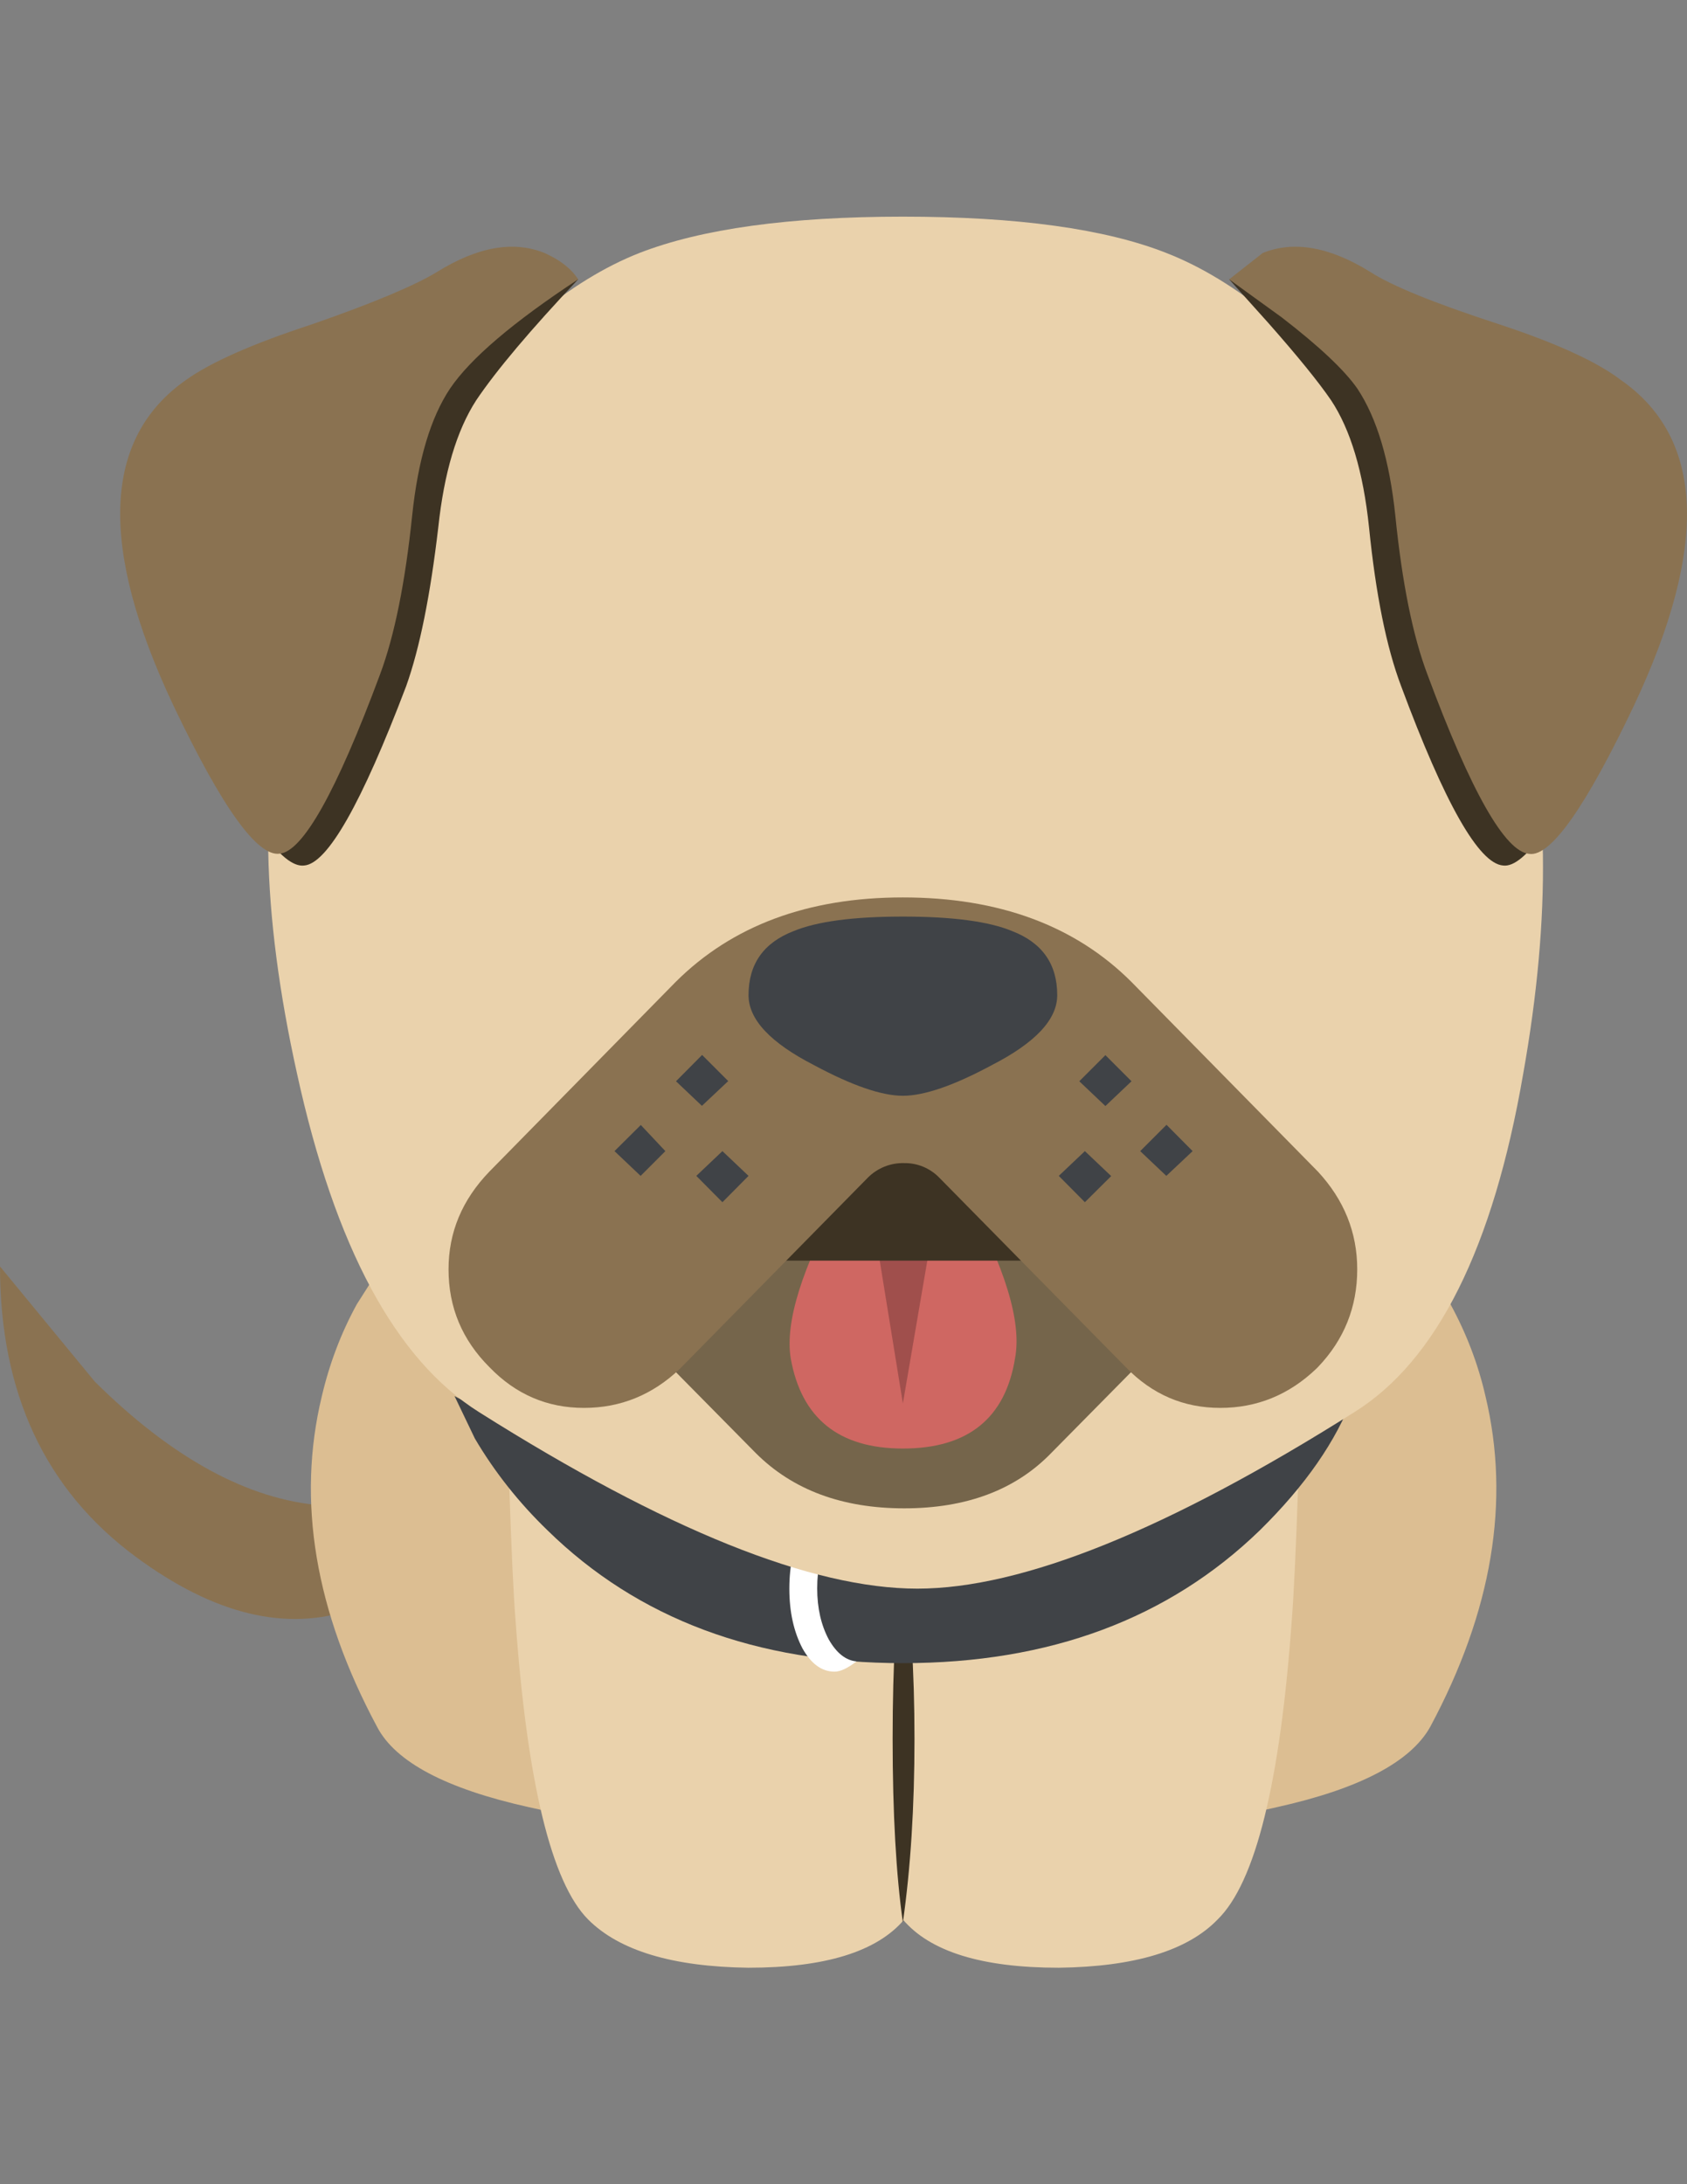 <?xml version="1.0" encoding="iso-8859-1"?>
<!-- Generator: Adobe Illustrator 17.0.0, SVG Export Plug-In . SVG Version: 6.00 Build 0)  -->
<!DOCTYPE svg PUBLIC "-//W3C//DTD SVG 1.0//EN" "http://www.w3.org/TR/2001/REC-SVG-20010904/DTD/svg10.dtd">
<svg version="1.0" id="Layer_1" xmlns="http://www.w3.org/2000/svg" xmlns:xlink="http://www.w3.org/1999/xlink" x="0px" y="0px"
	 width="612px" height="792px" viewBox="0 0 612 792" enable-background="new 0 0 612 792" xml:space="preserve">
<rect x="0" y="0" width="612" height="792" fill="#808080" stroke="none"/>
<title>emojibodies3_29</title>
<g id="emojibody3Symbol_29_0_Layer0_0_MEMBER_0_FILL">
	<path fill="#8A7251" d="M136.265,560.192l-19.507-14.314c-26.734-2.105-54.239-17.051-82.377-44.907L0,459.221
		c0,45.819,16.349,80.903,49.117,105.181c28.558,21.12,54.941,27.506,79.219,19.015
		C143.492,578.505,146.159,570.717,136.265,560.192z"/>
</g>
<g id="emojibody3Symbol_29_0_Layer0_0_MEMBER_1_FILL">
	<path fill="#DCBE92" d="M404.655,496.199l-8.42,66.589c-3.859,46.872-1.052,75.921,8.42,87.218
		c8.771,10.595,28.348,12.349,58.66,5.263c29.961-6.666,48.415-16.419,55.502-29.049c22.524-41.96,29.19-81.956,20.068-119.986
		c-2.666-11.648-6.947-22.804-12.7-33.329l-7.368-11.648L404.655,496.199z"/>
</g>
<g id="emojibody3Symbol_29_0_Layer0_0_MEMBER_2_FILL">
	<path fill="#EAD2AC" d="M339.189,438.592l-15.367,117.32c-8.42,80.693-7.157,127.424,3.719,140.124
		c9.894,11.648,28.698,17.472,56.555,17.472c27.506-0.351,46.661-6.175,57.607-17.472c13.753-13.402,22.734-49.679,26.944-108.9
		c1.403-17.612,3.017-63.431,4.771-137.458L339.189,438.592z"/>
</g>
<g id="emojibody3Symbol_29_0_Layer0_0_MEMBER_3_FILL">
	<path fill="#DCBE92" d="M259.409,562.788l-8.981-66.589l-113.601-34.873l-7.368,11.578c-5.754,10.455-9.964,21.682-12.7,33.329
		c-9.192,38.031-2.456,78.026,20.068,119.986c6.666,12.7,24.98,22.383,54.941,29.049c30.312,7.017,49.819,5.263,58.66-5.263
		C260.251,638.709,263.268,609.66,259.409,562.788z"/>
</g>
<g id="emojibody3Symbol_29_0_Layer0_0_MEMBER_4_FILL">
	<path fill="#EAD2AC" d="M331.751,555.911l-15.297-117.32l-134.16,11.086c1.754,74.377,3.298,120.197,4.701,137.458
		c4.21,59.221,13.051,95.498,26.383,108.9c11.297,11.297,30.663,17.121,58.099,17.472c27.856,0,46.661-5.824,56.555-17.472
		C338.979,683.336,340.242,636.674,331.751,555.911z"/>
</g>
<g id="emojibody3Symbol_29_0_Layer0_0_MEMBER_5_FILL">
	<path fill="#3D3323" d="M327.541,697.088c2.807-19.717,4.21-41.96,4.21-66.589c0-24.699-1.403-46.872-4.21-66.589
		c-2.456,17.261-3.719,39.504-3.719,66.589C323.823,657.584,325.086,679.827,327.541,697.088z"/>
</g>
<g id="emojibody3Symbol_29_0_Layer0_0_MEMBER_6_FILL">
	<path fill="#404347" d="M490.821,506.233c-9.192,7.017-22.875,14.244-41.188,21.682c-36.277,14.104-76.974,21.12-122.021,21.12
		c-44.697,0-85.253-7.017-121.53-21.12l-41.188-21.682l7.368,15.367c7.227,12.279,16.138,23.436,26.383,33.329
		c32.768,32.067,75.711,48.135,128.897,48.135s96.34-16.068,129.459-48.135C473.56,538.65,484.787,522.442,490.821,506.233z"/>
</g>
<g id="emojibody3Symbol_29_0_Layer0_0_MEMBER_7_FILL">
	<path fill="#FFFFFF" d="M291.125,554.368c-3.158,5.964-4.771,13.191-4.771,21.682c0,8.49,1.614,15.647,4.771,21.682
		c3.158,5.613,7.017,8.42,11.648,8.42c2.105,0,4.771-1.263,7.929-3.719c-3.859-0.351-7.227-3.017-10.034-7.929
		c-2.807-5.263-4.21-11.437-4.21-18.524c0-7.368,1.403-13.753,4.21-19.015c2.807-5.263,6.175-8.139,10.034-8.42
		c-2.175-1.965-4.982-3.158-7.929-3.158C298.141,545.386,294.282,548.333,291.125,554.368z"/>
</g>
<g id="emojibody3Symbol_29_0_Layer0_0_MEMBER_8_MEMBER_0_FILL">
	<path fill="#EAD2AC" d="M491.312,512.057c29.961-18.665,50.38-59.572,61.256-122.653c10.244-57.467,9.543-106.093-2.105-145.878
		c-8.069-27.856-24.629-57.116-49.678-87.779c-26.383-32.768-52.275-54.099-77.605-63.993
		c-22.173-8.771-54.099-13.191-95.638-13.191c-41.188,0-73.114,4.421-95.638,13.191c-24.98,9.823-50.731,31.154-77.114,63.993
		c-24.98,30.663-41.539,59.923-49.679,87.779c-11.297,38.382-10.385,87.078,2.666,145.878
		c13.753,62.73,35.715,103.637,66.028,122.653c67.641,42.662,120.618,63.993,158.999,63.993
		C370.835,576.049,423.671,554.719,491.312,512.057z"/>
</g>
<g id="emojibody3Symbol_29_0_Layer0_0_MEMBER_8_MEMBER_1_FILL">
	<path fill="#3D3323" d="M116.759,129.294c-56.695,29.961-71.501,73.465-44.416,130.581c17.261,36.978,29.961,55.011,38.031,53.959
		c8.42-0.702,20.77-22.383,36.978-65.045c4.912-13.753,8.771-32.979,11.648-57.607c2.105-19.717,6.666-35.084,13.753-46.03
		c7.368-10.946,19.717-25.541,36.978-43.855C175.91,104.805,144.966,114.138,116.759,129.294z"/>
</g>
<g id="emojibody3Symbol_29_0_Layer0_0_MEMBER_8_MEMBER_2_FILL">
	<path fill="#8A7251" d="M209.73,101.297c-2.456-3.859-6.526-7.017-12.139-9.543c-11.297-4.561-24.278-2.316-39.083,6.876
		c-8.069,4.912-23.225,11.297-45.468,19.015c-21.471,7.017-36.627,13.753-45.468,20.068c-30.312,21.12-31.856,60.414-4.771,117.881
		c17.612,36.978,30.453,55.011,38.592,53.959c8.42-0.702,20.629-22.383,36.487-65.045c5.263-14.104,9.122-33.33,11.648-57.607
		c2.105-20.068,6.666-35.435,13.753-46.03C170.647,129.995,186.154,116.804,209.73,101.297z"/>
</g>
<g id="emojibody3Symbol_29_0_Layer0_0_MEMBER_8_MEMBER_3_FILL">
	<path fill="#3D3323" d="M476.507,106.56l-30.593-5.263l14.244,15.858c10.595,11.999,18.173,21.331,22.734,27.997
		c7.017,10.595,11.648,25.892,13.753,46.03c2.456,24.348,6.315,43.504,11.648,57.607c15.858,42.662,28.207,64.343,36.978,65.045
		c7.718,1.052,20.419-16.91,38.031-53.959c27.085-57.046,12.279-100.62-44.416-130.581
		C521.274,119.821,500.504,112.243,476.507,106.56z"/>
</g>
<g id="emojibody3Symbol_29_0_Layer0_0_MEMBER_8_MEMBER_4_FILL">
	<path fill="#8A7251" d="M588.003,137.784c-8.841-6.736-23.927-13.612-45.468-20.629c-22.524-7.368-37.68-13.542-45.398-18.524
		c-14.805-9.192-27.856-11.437-39.083-6.876l-12.139,9.543l19.015,13.753c13.753,10.595,22.875,19.226,27.506,25.892
		c7.017,10.595,11.648,25.892,13.753,46.03c2.456,24.348,6.315,43.504,11.648,57.607c15.858,42.662,28.207,64.343,36.978,65.045
		c7.718,1.053,20.419-16.91,38.031-53.959C619.859,198.198,618.315,158.904,588.003,137.784z"/>
</g>
<g id="emojibody3Symbol_29_0_Layer0_0_MEMBER_8_MEMBER_5_MEMBER_0_FILL">
	<path fill="#75654B" d="M275.267,435.925l-45.468,46.03l44.346,44.907c13.402,13.402,31.365,20.068,53.889,20.068
		c22.524,0,40.346-6.666,53.327-20.068l44.346-44.907l-45.398-46.03L275.267,435.925L275.267,435.925z"/>
</g>
<g id="emojibody3Symbol_29_0_Layer0_0_MEMBER_8_MEMBER_5_MEMBER_1_FILL">
	<path fill="#CF6762" d="M350.276,433.259l-22.734-35.926c-8.28,11.437-15.717,23.436-22.173,35.926
		c-14.454,26.453-20.629,46.17-18.524,59.221c3.859,21.822,17.472,32.768,40.697,32.768c23.576,0,37.189-10.946,40.697-32.768
		C370.694,479.429,364.73,459.712,350.276,433.259z"/>
</g>
<g id="emojibody3Symbol_29_0_Layer0_0_MEMBER_8_MEMBER_5_MEMBER_2_FILL">
	<path fill="#A04F4C" d="M317.507,447.012l10.034,61.888l10.595-61.888H317.507z"/>
</g>
<g id="emojibody3Symbol_29_0_Layer0_0_MEMBER_8_MEMBER_5_MEMBER_3_FILL">
	<path fill="#3D3323" d="M279.968,414.805v42.311h95.077v-42.311H279.968z"/>
</g>
<g id="emojibody3Symbol_29_0_Layer0_0_MEMBER_8_MEMBER_5_MEMBER_4_FILL">
	<path fill="#8A7251" d="M492.365,460.273c0-13.402-4.771-25.19-14.244-35.435l-67.641-68.764
		c-20.419-20.419-48.065-30.663-82.938-30.663c-34.522,0-61.958,10.244-82.447,30.663l-67.571,68.764
		c-9.894,10.244-14.805,22.033-14.805,35.435c0,13.753,4.912,25.541,14.805,35.435c9.543,9.894,20.98,14.805,34.312,14.805
		s24.98-4.771,34.873-14.244l68.133-69.255c3.508-3.508,8.28-5.403,13.191-5.263c4.771-0.07,9.332,1.824,12.7,5.263l67.641,68.694
		c9.543,9.894,20.98,14.805,34.312,14.805s24.98-4.771,34.873-14.244l0.561-0.561C487.593,485.814,492.365,473.956,492.365,460.273z
		"/>
</g>
<g id="emojibody3Symbol_29_0_Layer0_0_MEMBER_8_MEMBER_5_MEMBER_5_FILL">
	<path fill="#404347" d="M271.548,360.846c0,8.841,7.929,17.261,23.787,25.401c13.753,7.368,24.488,11.086,32.207,11.086
		s18.524-3.719,32.207-11.086c15.858-8.139,23.787-16.56,23.787-25.401c0-11.297-5.473-19.015-16.349-23.225
		c-8.42-3.508-21.682-5.263-39.645-5.263s-31.154,1.754-39.645,5.263C277.021,341.831,271.548,349.549,271.548,360.846z"/>
</g>
<g id="emojibody3Symbol_29_0_Layer0_0_MEMBER_8_MEMBER_5_MEMBER_6_MEMBER_0_FILL">
	<path fill="#404347" d="M262.075,417.401l-9.473,8.981l9.473,9.543l9.473-9.543L262.075,417.401 M254.637,400.982L264.18,392
		l-9.473-9.473l-9.473,9.543L254.637,400.982 M232.465,407.928l-9.543,9.473l9.473,8.981l8.981-8.981L232.465,407.928z"/>
</g>
<g id="emojibody3Symbol_29_0_Layer0_0_MEMBER_8_MEMBER_5_MEMBER_6_MEMBER_1_MEMBER_0_FILL">
	<path fill="#404347" d="M393.569,417.401l-9.473,8.981l9.473,9.543l9.543-9.473L393.569,417.401 M423.18,407.858l-9.543,9.543
		l9.473,8.981l9.543-8.981L423.18,407.858 M401.007,401.052l9.473-8.981l-9.473-9.473l-9.473,9.473L401.007,401.052z"/>
</g>
</svg>

